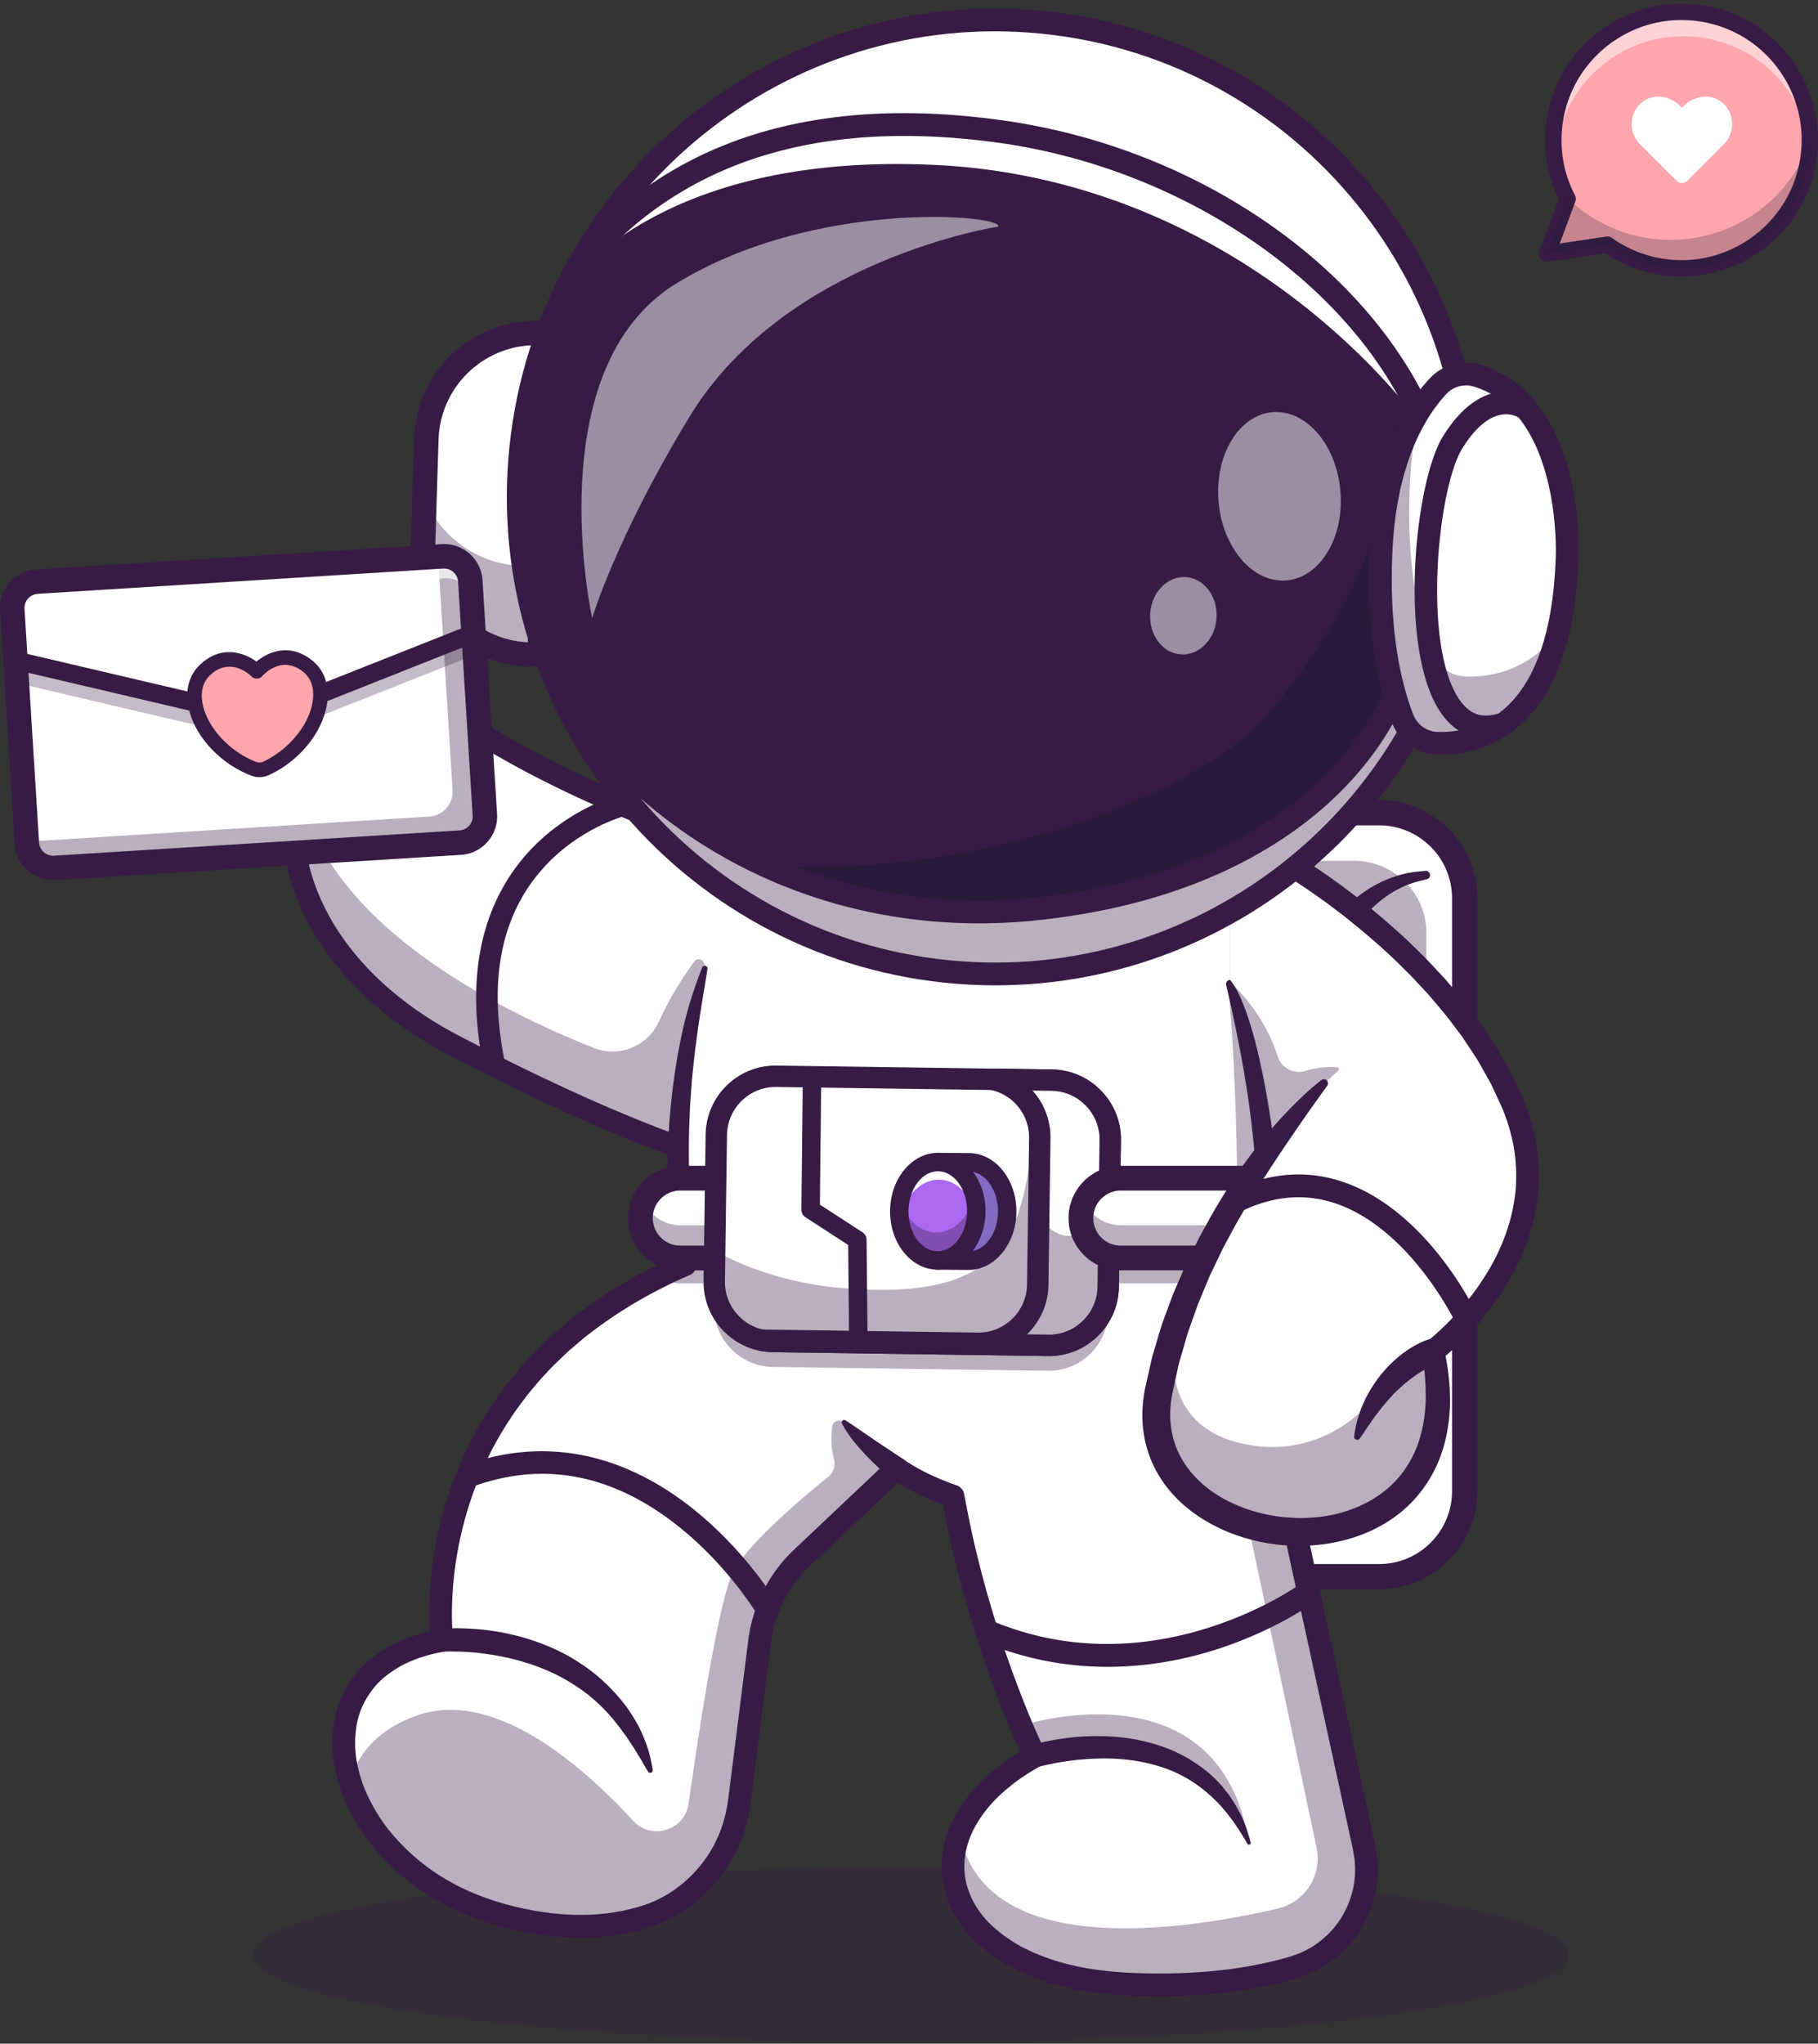 <svg xmlns="http://www.w3.org/2000/svg" width="436" height="490" fill="none"><rect width="100%" height="100%" fill="#333333" stroke="none"/><g clip-path="url(#a)"><path fill="#371B45" d="M60.595 468.686c0 11.584 70.667 20.974 157.838 20.974 87.171 0 157.838-9.39 157.838-20.974s-70.667-20.974-157.838-20.974c-87.171 0-157.838 9.392-157.838 20.974z" opacity=".25"/><path fill="#fff" d="M252.875 378.028h77.875c11.33 0 20.515-9.184 20.515-20.514V215.361c0-11.329-9.185-20.513-20.515-20.513h-77.875c-11.33 0-20.515 9.184-20.515 20.513v142.153c0 11.33 9.185 20.514 20.515 20.514z"/><path fill="#371B45" d="M258.889 361.266h65.847c9.581 0 17.347-7.766 17.347-17.345V223.725c0-9.58-7.766-17.346-17.347-17.346h-65.847c-9.58 0-17.346 7.766-17.346 17.346v120.196c0 9.579 7.767 17.345 17.346 17.345z" opacity=".35"/><path fill="#371B45" d="M322.629 227.005c.134-.351.384-.888.618-1.343.237-.474.499-.945.773-1.413a33.216 33.216 0 0 1 1.784-2.737 29.666 29.666 0 0 1 4.429-4.848c.811-.751 1.71-1.377 2.604-2.031.458-.308.941-.573 1.412-.866l.715-.427.75-.357c1.971-1.056 4.147-1.635 6.36-2.146l.087-.02c.553-.128.898-.678.769-1.232a1.032 1.032 0 0 0-1.084-.794c-2.433.2-4.927.504-7.284 1.356l-.896.285-.866.36c-.574.249-1.163.478-1.728.752-1.109.584-2.239 1.161-3.277 1.874a34.329 34.329 0 0 0-5.844 4.811c-.875.916-1.727 1.859-2.516 2.867a30.856 30.856 0 0 0-1.154 1.545 20.995 20.995 0 0 0-1.116 1.735l-.019.034a3.042 3.042 0 0 0 1.126 4.154 3.043 3.043 0 0 0 4.359-1.556"/><path fill="#371B45" d="M252.875 381.061h77.876c12.985 0 23.547-10.563 23.547-23.547V215.361c0-12.984-10.563-23.545-23.547-23.545h-77.876c-12.985 0-23.547 10.563-23.547 23.545v142.153c0 12.984 10.564 23.547 23.547 23.547zm77.877-183.179c9.64 0 17.483 7.842 17.483 17.481v142.153c0 9.638-7.843 17.48-17.483 17.48h-77.875c-9.64 0-17.482-7.842-17.482-17.48V215.363c0-9.639 7.842-17.481 17.482-17.481h77.875z"/><path fill="#fff" d="M108.684 250.532c23.529 12.301 41.148 19.849 54.008 24.486 21.778 7.836 29.885 7.312 29.885 7.312l13.67-70.581s-54.374-11.907-95.078-38.52c-19.207-12.552-34.95-3.442-39.57 13.172-5.179 18.61 3.59 46.626 37.086 64.131"/><path fill="#371B45" d="M108.684 250.532c23.529 12.301 41.148 19.849 54.008 24.486l.01-.009s1.135-21.599 6.185-43.334c.335-1.441-1.551-2.307-2.419-1.11-2.55 3.523-5.853 8.593-8.406 14.28-2.679 5.962-9.533 8.825-15.613 6.422-22.076-8.726-66.902-30.522-70.85-64.865-5.179 18.611 3.591 46.627 37.086 64.132" opacity=".35"/><path fill="#371B45" d="M118.6 258.221a2.609 2.609 0 0 0 2.555-3.141c-4.308-20.598-.821-36.837 10.364-48.264 8.391-8.573 18.25-11.157 18.349-11.182a2.606 2.606 0 0 0-1.27-5.057c-.453.114-11.197 2.884-20.621 12.406-8.677 8.767-17.792 25.11-11.926 53.166a2.609 2.609 0 0 0 2.55 2.073l-.001-.001z"/><path fill="#371B45" d="M192.228 284.943c.288 0 .458-.008.522-.013a2.61 2.61 0 0 0 2.39-2.107l13.666-70.58a2.609 2.609 0 0 0-2.002-3.042c-.538-.119-54.39-12.119-94.209-38.158-10.683-6.983-21.38-8.199-30.119-3.419-9.292 5.083-14.987 16.451-14.861 29.67.206 21.845 15.108 42.611 39.86 55.547 58.69 30.674 81.104 32.102 84.754 32.102h-.001zm10.982-71.229-12.761 65.909c-6.439-.616-29.494-4.711-80.561-31.4-23.019-12.03-36.874-31.087-37.062-50.977-.106-11.29 4.55-20.888 12.15-25.046 6.972-3.813 15.767-2.674 24.762 3.208 35.699 23.342 82.3 35.591 93.47 38.304l.002.002z"/><path fill="#fff" d="M83.942 427.226c4.168 13.163 16.703 26.264 35.369 31.617 15.037 4.305 26.721 3.451 35.447.688 12.241-3.862 20.94-14.741 22.546-27.476l4.881-38.625a33.114 33.114 0 0 1 10.096-19.884l22.743-21.487c5.799 4.141 13.513 6.624 13.513 6.624 6.259 35.216 19.623 62.352 19.623 62.352-9.466 5.265-15.413 11.751-18.037 18.394-6.696 16.894 8.002 34.807 40.415 36.288 17.376.802 30.33-1.22 39.702-4.019 12.284-3.653 19.651-16.169 16.923-28.688l-24.724-113.529a235.13 235.13 0 0 0 1.901-21.768c.278-6.762.234-13.153-.018-19.132-1.229-28.199-7.367-47.177-8.961-51.693a23.114 23.114 0 0 0-.376-1.036v-33.343H169.96l-.932 29.619c-6.408 22.194-6.835 43.141-6.13 56.461.472 9.057 1.475 14.583 1.475 14.583a127.784 127.784 0 0 0-6.452 2.991c-59.517 29.656-51.968 87.119-51.968 87.119-20.592 3.653-26.808 18.837-22.012 33.944"/><path fill="#371B45" d="M270.542 475.719c17.375.802 30.329-1.22 39.702-4.019 12.284-3.653 19.65-16.169 16.923-28.688l-24.724-113.529c6.747-50.175-4.795-86.142-7.078-92.592l-.812-.601s4.872 47.561-.043 106.47l21.235 100.204c1.4 6.613-2.756 13.119-9.342 14.646-22.643 5.25-70.511 12.507-76.275-18.179-6.696 16.894 8.003 34.807 40.416 36.288M83.942 427.226c4.168 13.163 16.703 26.264 35.368 31.617 15.038 4.306 26.722 3.451 35.448.689 12.24-3.863 20.939-14.742 22.545-27.477l4.881-38.625a33.12 33.12 0 0 1 10.096-19.883l22.744-21.488s-6.808-4.999-12.583-10.946c-.992-1.023-2.725-.427-2.875.99-.235 2.233-.311 5.147.407 7.523.491 1.633-.018 3.392-1.346 4.461-5.571 4.481-18.614 15.395-22.607 22.416-3.391 5.963-8.081 36.158-10.862 55.893-.906 6.46-8.91 8.944-13.329 4.141-12.458-13.539-33.425-31.686-51.785-25.236-9.826 3.462-14.367 9.511-16.104 15.927" opacity=".35"/><path fill="#371B45" d="M163.154 307.715h8.222l-.079 5.597c-.114 7.339 5.449 13.501 12.598 14.321.461.051.932.086 1.421.095l66.039.926c.436.008.863-.018 1.281-.043.14-.018.279-.026.41-.043.305-.034.61-.069.906-.123.131-.026.262-.043.392-.069a14.31 14.31 0 0 0 1.177-.289c.095-.024.182-.06.278-.095.305-.097.601-.201.889-.315.141-.051.279-.105.411-.166.27-.114.532-.236.794-.366.105-.061.217-.103.331-.164.339-.183.68-.384 1.003-.593.114-.07.217-.158.331-.228.227-.156.445-.313.662-.487.13-.097.252-.191.376-.288.209-.183.418-.366.627-.559.088-.087.191-.174.279-.262.27-.262.514-.53.758-.81.121-.14.235-.278.339-.418.14-.167.278-.341.41-.516.114-.165.227-.323.339-.479.114-.183.228-.358.34-.54.183-.305.357-.628.524-.943.06-.13.13-.252.191-.382l.026-.062c.175-.374.331-.758.471-1.142.026-.069.061-.14.087-.209.14-.42.271-.855.376-1.291a.622.622 0 0 1 .035-.122c.227-.967.357-1.978.375-3.016l.106-7.382a9.405 9.405 0 0 0 2.912.461h35.553c.278-6.764.235-13.153-.019-19.132h-35.534c-.924 0-1.814.138-2.659.382l.13-9.466c.009-.462-.008-.915-.042-1.368-.019-.149-.043-.307-.061-.455-.035-.296-.07-.593-.122-.881-.027-.175-.07-.348-.106-.514-.061-.26-.122-.522-.191-.784l-.156-.514c-.088-.252-.167-.496-.262-.739a11.901 11.901 0 0 0-.541-1.221 9.574 9.574 0 0 0-.227-.453 17.54 17.54 0 0 0-.445-.757c-.069-.114-.14-.236-.217-.35a13.916 13.916 0 0 0-1.621-2.012l-.262-.262a15.256 15.256 0 0 0-.672-.629c-.122-.106-.244-.191-.366-.297a13.281 13.281 0 0 0-.654-.506c-.14-.095-.27-.191-.41-.278-.227-.148-.453-.296-.688-.436-.149-.079-.289-.167-.437-.244a13.166 13.166 0 0 0-.733-.366c-.148-.069-.296-.148-.453-.211-.262-.112-.54-.217-.81-.314a7.758 7.758 0 0 0-.419-.148 14.618 14.618 0 0 0-1.125-.313c-.052-.01-.105-.027-.156-.035l-.009-.01a14.151 14.151 0 0 0-2.833-.321l-66.03-.932c-7.829-.114-14.315 6.198-14.42 14.016l-.148 10.416h-8.492c-.087 0-.174 0-.252.009.471 9.055 1.473 14.583 1.473 14.583a126.41 126.41 0 0 0-6.451 2.991 9.559 9.559 0 0 0 5.23 1.551m81.75 106.02s47.596-15.586 54.639 28.172c0 0-8.285-31.227-51.376-20.868l-3.263-7.304z" opacity=".35"/><path fill="#371B45" d="m216.63 349.854-6.888-4.586c-2.302-1.566-4.558-3.152-6.952-4.722l-.01-.007a.59.59 0 0 0-.818.172.591.591 0 0 0-.032.596c.677 1.311 1.491 2.537 2.372 3.693.883 1.156 1.842 2.24 2.817 3.307a67.333 67.333 0 0 0 3.039 3.077 49.035 49.035 0 0 0 3.257 2.882 2.732 2.732 0 1 0 3.234-4.401l-.019-.011zm32.342 73.791c1.038-.293 2.296-.556 3.466-.803 1.194-.241 2.4-.443 3.609-.613a65.164 65.164 0 0 1 7.292-.601c4.865-.13 9.731.374 14.32 1.757 4.611 1.331 8.849 3.729 12.438 6.954 3.633 3.202 6.515 7.287 9.054 11.717l.006.012a.425.425 0 0 0 .778-.316c-.649-2.512-1.496-5.022-2.743-7.366-.58-1.197-1.309-2.313-2.041-3.437-.356-.569-.807-1.069-1.209-1.608-.412-.532-.819-1.072-1.296-1.552-1.791-2.029-3.922-3.758-6.196-5.249a33.876 33.876 0 0 0-7.29-3.633c-5.112-1.861-10.53-2.66-15.877-2.667-2.676 0-5.347.162-7.987.534a69.017 69.017 0 0 0-3.949.659 41.464 41.464 0 0 0-3.986.993 2.73 2.73 0 0 0 1.527 5.241l.082-.023.002.001zm16.675-24.01c10.037 0 18.921-1.896 25.861-4.102 14.423-4.583 23.565-11.305 23.947-11.59a2.731 2.731 0 0 0-3.255-4.386c-.347.257-35.261 25.566-74.564 8.94a2.731 2.731 0 0 0-2.129 5.03c10.61 4.489 20.866 6.108 30.14 6.108zm-81.569-11.032a2.729 2.729 0 0 0 2.351-4.116c-.3-.509-7.495-12.587-20.294-22.784-17.212-13.714-36.253-17.26-55.058-10.25a2.732 2.732 0 0 0 1.906 5.118c17.108-6.376 33.803-3.245 49.623 9.305 12.053 9.562 19.048 21.267 19.117 21.384a2.73 2.73 0 0 0 2.354 1.343h.001zm-77.867 7.395a31.048 31.048 0 0 1 1.79-.043l1.881.024a55.77 55.77 0 0 1 3.782.218c2.519.239 5.025.621 7.494 1.138 4.932 1.064 9.722 2.724 14.095 5.149a45.521 45.521 0 0 1 6.21 4.18c1.921 1.598 3.733 3.34 5.349 5.269.42.469.792.978 1.191 1.467.395.495.799.98 1.147 1.511l1.128 1.54c.366.522.688 1.072 1.059 1.599.738 1.054 1.367 2.179 2.061 3.286.703 1.107 1.278 2.281 2.024 3.409l.027.04a.597.597 0 0 0 1.088-.417c-.401-2.694-1.1-5.373-2.204-7.902-1.014-2.576-2.479-4.96-4.088-7.236-1.664-2.243-3.568-4.312-5.62-6.228-2.073-1.897-4.356-3.554-6.743-5.028-2.387-1.484-4.922-2.708-7.524-3.722a53.436 53.436 0 0 0-7.991-2.443 56.893 56.893 0 0 0-8.231-1.234 61.367 61.367 0 0 0-4.163-.189c-.697-.012-1.394 0-2.097.031a36.62 36.62 0 0 0-2.183.145 2.73 2.73 0 0 0 .417 5.442l.099-.006h.002z"/><path fill="#371B45" d="M294.067 236.216c.915 3.767 1.732 7.62 2.516 11.436.354 1.924.787 3.823 1.093 5.755l.546 2.874.469 2.889c1.288 7.695 2.145 15.461 2.623 23.246.14 1.946.163 3.897.252 5.846l.125 2.922c.031.973.018 1.948.029 2.923l.037 5.849-.186 5.847c-.06 1.949-.114 3.897-.282 5.841l-.384 5.835c-.087 1.949-.382 3.881-.57 5.821l-.599 5.82-.01.099a2.77 2.77 0 0 0 .049.847l15.059 69.147 7.53 34.573 1.883 8.644.235 1.081.165.98c.11.645.239 1.291.255 1.947.036.652.127 1.306.078 1.96-.035.652.011 1.312-.099 1.96-.489 5.214-2.965 10.221-6.803 13.79a21.589 21.589 0 0 1-6.575 4.22l-1.854.654c-.646.211-1.361.399-2.038.593a96.925 96.925 0 0 1-4.166 1.02c-5.597 1.22-11.326 1.958-17.093 2.287a142.71 142.71 0 0 1-17.341-.041c-5.695-.384-11.353-1.286-16.685-3.037a49.007 49.007 0 0 1-7.663-3.271c-2.397-1.351-4.647-2.914-6.611-4.74-3.96-3.612-6.552-8.486-6.758-13.598-.116-2.548.347-5.126 1.293-7.565.942-2.443 2.351-4.742 4.044-6.852 1.673-2.13 3.703-4.022 5.877-5.744 2.145-1.764 4.565-3.221 6.988-4.646l.026-.016a2.777 2.777 0 0 0 1.097-3.576c-2.27-4.768-4.353-9.827-6.276-14.857a260.838 260.838 0 0 1-5.324-15.319c-1.616-5.159-3.108-10.358-4.39-15.608-1.339-5.237-2.403-10.533-3.403-15.836a2.788 2.788 0 0 0-1.851-2.122 54.718 54.718 0 0 1-3.338-1.25 61.67 61.67 0 0 1-3.302-1.466c-2.166-1.036-4.244-2.208-6.125-3.534l-.013-.01a2.734 2.734 0 0 0-3.449.247l-11.933 11.274-5.966 5.638-2.982 2.818c-.993.942-1.977 1.845-3.047 2.935a35.768 35.768 0 0 0-8.716 15.278 34.253 34.253 0 0 0-.916 4.344c-.118.756-.191 1.403-.28 2.088l-.259 2.036-1.029 8.143-2.059 16.285-1.03 8.143c-.334 2.811-.665 5.183-1.398 7.622-2.799 9.687-10.63 17.756-20.352 20.473-4.942 1.47-10.155 2.069-15.377 1.931-5.227-.13-10.462-.961-15.588-2.288-5.116-1.338-9.994-3.202-14.53-5.79-4.544-2.546-8.65-5.83-12.162-9.622a41.72 41.72 0 0 1-8.24-12.901 34.605 34.605 0 0 1-1.91-7.287 25.512 25.512 0 0 1 .118-7.349c.374-2.403 1.24-4.684 2.463-6.733 1.24-2.034 2.779-3.923 4.729-5.394 1.926-1.479 4.05-2.781 6.414-3.662 1.135-.528 2.382-.833 3.588-1.225 1.219-.356 2.497-.567 3.744-.863l.104-.025a2.792 2.792 0 0 0 2.127-3.019c-.111-1-.196-2.204-.233-3.334a67.495 67.495 0 0 1-.042-3.46c.036-2.314.136-4.635.372-6.947.418-4.629 1.255-9.219 2.408-13.719 2.328-8.993 6.069-17.625 11.226-25.34 1.236-1.963 2.672-3.791 4.059-5.648 1.484-1.783 2.934-3.597 4.558-5.262 1.537-1.743 3.276-3.293 4.937-4.917.863-.777 1.762-1.518 2.64-2.279l1.325-1.137c.448-.37.921-.711 1.382-1.067 7.355-5.72 15.527-10.408 24.144-14.125l.013-.007a2.824 2.824 0 0 0 1.607-2.994c-.429-2.769-.77-5.747-1.049-8.649-.237-2.927-.454-5.862-.596-8.802a191.94 191.94 0 0 1-.013-17.678l.085-2.21.155-2.207c.107-1.471.183-2.947.316-4.417.315-2.934.574-5.88 1.007-8.802.695-5.882 1.794-11.69 2.703-17.614l.003-.023a.66.66 0 0 0-1.265-.341c-2.209 5.608-4.004 11.416-5.159 17.352-1.237 5.921-2.043 11.931-2.561 17.963-.275 3.015-.439 6.041-.549 9.068l-.064 4.545c-.022 1.515.028 3.032.041 4.547.008 1.517.102 3.032.152 4.549.067 1.516.204 3.031.308 4.546.275 3.047.57 6.017 1.113 9.146l1.61-2.994-.015.007c-8.983 3.874-17.575 8.788-25.353 14.841-.486.378-.987.737-1.46 1.13l-1.406 1.201c-.931.807-1.882 1.594-2.797 2.419-1.768 1.723-3.608 3.372-5.247 5.225-1.725 1.771-3.273 3.701-4.851 5.603-1.483 1.977-3.008 3.929-4.329 6.02-5.499 8.229-9.487 17.434-11.958 26.987-1.227 4.782-2.111 9.651-2.558 14.57-.248 2.456-.357 4.927-.397 7.404-.015 1.24 0 2.48.048 3.727.046 1.267.12 2.454.275 3.836l2.231-3.044c-1.419.328-2.849.57-4.254.979-1.398.445-2.816.807-4.174 1.423-2.764 1.042-5.381 2.604-7.773 4.457-4.789 3.744-8.213 9.439-9.167 15.459-.5 2.999-.527 6.04-.152 8.996a40.193 40.193 0 0 0 2.237 8.559 47.223 47.223 0 0 0 9.31 14.614c3.921 4.233 8.472 7.858 13.475 10.666 4.973 2.843 10.403 4.91 15.87 6.333 5.462 1.415 11.105 2.318 16.823 2.461 5.713.152 11.509-.502 17.062-2.154 2.799-.842 5.586-2.015 8.131-3.532 2.563-1.503 4.893-3.384 6.976-5.488 4.153-4.219 7.278-9.452 8.925-15.135.858-2.804 1.275-5.876 1.583-8.492l1.03-8.143 2.059-16.284 1.029-8.142.257-2.036c.088-.672.168-1.383.265-1.978.173-1.243.444-2.472.776-3.681a30.311 30.311 0 0 1 7.385-12.944c.845-.862 1.873-1.815 2.866-2.756l2.983-2.819 5.967-5.638 11.931-11.275-3.463.238c2.234 1.576 4.56 2.874 6.935 4.014 1.188.568 2.385 1.1 3.598 1.597a59.59 59.59 0 0 0 3.731 1.394l-1.852-2.12c1.023 5.43 2.112 10.847 3.479 16.195 1.31 5.363 2.834 10.668 4.483 15.931a264.777 264.777 0 0 0 5.429 15.629c1.98 5.17 4.055 10.225 6.478 15.319l1.124-3.594c-2.657 1.557-5.306 3.158-7.727 5.141-2.442 1.935-4.761 4.091-6.741 6.598-1.991 2.484-3.71 5.262-4.891 8.326-1.182 3.055-1.8 6.404-1.647 9.754.142 3.348 1.056 6.654 2.56 9.6 1.494 2.959 3.558 5.558 5.915 7.74 2.354 2.192 4.982 4.006 7.724 5.547a54.527 54.527 0 0 0 8.586 3.672c5.884 1.93 11.972 2.889 18.032 3.3 6.029.389 12.002.386 18.023.043 6.006-.344 12.015-1.112 17.943-2.406a99.13 99.13 0 0 0 4.428-1.082c.738-.211 1.451-.399 2.209-.643l2.315-.818a27.087 27.087 0 0 0 8.236-5.286c4.805-4.47 7.893-10.714 8.509-17.249.129-.812.093-1.636.127-2.455.05-.82-.046-1.637-.097-2.454-.031-.822-.179-1.627-.316-2.434l-.209-1.199-.236-1.081-1.883-8.645-7.531-34.572-15.059-69.147.038.944c.469-3.965 1.019-7.923 1.339-11.903.265-3.985.665-7.964.669-11.963l.125-5.989-.099-5.99c-.023-.997-.021-1.996-.062-2.993l-.167-2.991c-.135-1.993-.207-3.989-.397-5.977-.644-7.962-1.815-15.876-3.38-23.706-.773-3.917-1.772-7.791-2.939-11.614-1.196-3.823-2.528-7.576-4.339-11.22a.988.988 0 0 0-1.845.672l.012.048.003-.005z"/><path fill="#fff" d="M163.153 301.613h38.437c5.283 0 9.566-4.282 9.566-9.565 0-5.282-4.283-9.562-9.566-9.562h-38.437c-5.283 0-9.565 4.282-9.565 9.562 0 5.281 4.282 9.565 9.565 9.565z"/><path fill="#371B45" d="M163.153 293.768h38.437c3.882 0 7.218-2.317 8.717-5.641a9.514 9.514 0 0 1 .848 3.923c0 5.282-4.283 9.565-9.565 9.565h-38.437c-5.283 0-9.566-4.283-9.566-9.565 0-1.398.308-2.724.848-3.923 1.499 3.324 4.835 5.641 8.718 5.641z" opacity=".35"/><path fill="#371B45" d="M163.152 304.578h38.437c6.909 0 12.531-5.62 12.531-12.53 0-6.909-5.62-12.527-12.531-12.527h-38.437c-6.908 0-12.53 5.62-12.53 12.527 0 6.908 5.62 12.53 12.53 12.53zm38.437-19.129a6.607 6.607 0 0 1 6.601 6.599c0 3.64-2.962 6.6-6.601 6.6h-38.437a6.608 6.608 0 0 1-6.6-6.6c0-3.638 2.962-6.599 6.6-6.599h38.437z"/><path fill="#fff" d="m185.315 321.625 66.038.928c7.816.112 14.307-6.193 14.42-14.019l.491-35.139c.097-6.85-4.729-12.672-11.183-14.089a13.77 13.77 0 0 0-2.838-.328l-66.029-.93c-7.826-.112-14.318 6.194-14.42 14.02l-.397 27.83-.105 7.308c-.112 7.827 6.205 14.305 14.021 14.419"/><path fill="#371B45" d="m185.314 321.625 66.038.929c7.817.112 14.307-6.193 14.42-14.02l.491-35.139c.097-6.85-4.729-12.672-11.183-14.089-3.784 2.438-6.189 3.998-6.189 3.998-3.612 28.16-2.667 49.087-46.395 45.571-15.075-1.212-25.12-5.79-31.1-8.977l-.105 7.308c-.112 7.827 6.205 14.305 14.021 14.419" opacity=".35"/><path fill="#371B45" d="M251.553 325.124c4.38 0 8.521-1.686 11.687-4.763 3.224-3.133 5.032-7.32 5.095-11.788l.496-35.143c.062-4.469-1.629-8.703-4.762-11.927-3.135-3.223-7.321-5.032-11.788-5.094l-66.034-.931c-9.275-.148-16.892 7.293-17.022 16.548l-.494 35.144c-.065 4.467 1.627 8.703 4.762 11.926 3.133 3.223 7.32 5.034 11.787 5.096l66.036.931.24.001h-.003zm-65.544-64.513h.166l66.035.93c3.097.043 6.003 1.301 8.179 3.54 2.177 2.24 3.353 5.178 3.309 8.274l-.496 35.144c-.044 3.096-1.301 6.002-3.541 8.179-2.241 2.178-5.188 3.365-8.276 3.309l-66.035-.93c-3.097-.045-6.003-1.302-8.181-3.542-2.177-2.24-3.352-5.178-3.309-8.274l.494-35.144c.091-6.369 5.301-11.49 11.651-11.49l.004.004z"/><path fill="#fff" d="M182.668 321.327c.853.189 1.731.288 2.647.296l66.038.929c5.728.077 10.742-3.279 13.055-8.174a14.003 14.003 0 0 0 1.354-5.846l.225-15.611.075-5.15.202-14.377c.112-7.826-6.205-14.305-14.021-14.417l-14.27-.198c6.561 1.333 11.486 7.2 11.394 14.121l-.262 18.98-.231 16.168c-.112 7.815-6.604 14.132-14.42 14.02l-51.79-.741h.004z"/><path fill="#371B45" d="M182.667 321.327c.853.189 1.731.288 2.647.296l66.039.929c7.816.112 14.306-6.193 14.408-14.018l.3-20.761c-1.711 3.645-4.761 8.105-9.541 8.512-2.624.229-5.176-1.693-7.414-4.403l-.231 16.168c-.112 7.815-6.604 14.132-14.42 14.02l-51.789-.742.001-.001z" opacity=".35"/><path fill="#371B45" d="M251.568 325.125c4.372 0 8.51-1.685 11.672-4.762 3.226-3.134 5.034-7.321 5.094-11.79l.494-35.141c.066-4.467-1.624-8.703-4.759-11.927-3.133-3.221-7.321-5.032-11.79-5.097l-14.263-.2h-.036a2.566 2.566 0 0 0-.513 5.081c5.489 1.119 9.414 5.988 9.334 11.578l-.495 35.143c-.041 3.097-1.298 6.002-3.538 8.179-2.24 2.179-5.177 3.357-8.271 3.309l-51.796-.734h-.036a2.567 2.567 0 0 0-.539 5.076c1.04.222 2.105.341 3.168.349l66.027.932.248.002-.001.002zm-3.952-63.649 4.589.064c3.097.044 6.005 1.303 8.182 3.543 2.178 2.24 3.352 5.178 3.308 8.274l-.494 35.144c-.041 3.098-1.298 6.003-3.539 8.183a11.62 11.62 0 0 1-8.269 3.307l-5.093-.073.048-.046c3.223-3.136 5.032-7.323 5.093-11.789l.494-35.142a16.736 16.736 0 0 0-4.317-11.464l-.002-.001z"/><path fill="#836BC4" d="M223.077 290.393c-.009 1.3 1.728 11.806 1.728 11.806l7.406.063c5.099.043 9.276-5.203 9.33-11.712.055-6.511-4.034-11.825-9.134-11.868l-7.404-.062s-1.907 9.658-1.926 11.775"/><path fill="#371B45" d="M232.274 304.474c6.274 0 11.417-6.22 11.481-13.908.064-7.721-5.017-14.046-11.328-14.099l-7.406-.062h-.018a2.213 2.213 0 0 0-2.171 1.783c-.325 1.647-1.949 9.973-1.967 12.185-.012 1.346 1.226 8.97 1.758 12.185a2.214 2.214 0 0 0 2.164 1.852l7.406.062h.079l.002.002zm-5.448-23.627 5.565.046c3.869.033 6.983 4.355 6.94 9.635-.045 5.261-3.206 9.52-7.055 9.52h-.045l-5.543-.046c-.718-4.427-1.382-8.855-1.398-9.597.014-1.198.843-5.925 1.535-9.557l.001-.001z"/><path fill="#AC68F0" d="M215.674 290.332c-.054 6.511 4.034 11.824 9.134 11.867 5.098.043 9.276-5.201 9.332-11.712.052-6.513-4.036-11.826-9.134-11.869-5.099-.041-9.276 5.203-9.33 11.714"/><path fill="#371B45" d="M234.137 290.487c-.052 6.507-4.23 11.755-9.326 11.714-5.105-.041-9.194-5.358-9.135-11.874.005-.878.091-1.739.246-2.566 1.275 4.483 4.625 7.698 8.585 7.725 4.404.036 8.125-3.868 9.082-9.14.369 1.29.558 2.685.55 4.139" opacity=".35"/><path fill="#fff" d="M234.138 290.487c-.002.443-.026.881-.072 1.309-.971-5.109-4.563-8.912-8.871-8.945-4.749-.036-8.709 4.515-9.253 10.411a14.991 14.991 0 0 1-.265-2.935c.051-6.507 4.23-11.755 9.327-11.712 5.098.049 9.187 5.358 9.136 11.872"/><path fill="#371B45" d="M224.869 304.411c6.274 0 11.417-6.217 11.483-13.906.063-7.721-5.019-14.048-11.33-14.1h-.077c-6.276 0-11.419 6.219-11.483 13.907-.065 7.722 5.017 14.045 11.328 14.098h.081l-.002.001zm.074-23.581h.043c3.869.033 6.983 4.355 6.94 9.637-.045 5.261-3.206 9.519-7.055 9.519h-.045c-3.869-.033-6.983-4.355-6.94-9.636.045-5.26 3.206-9.52 7.055-9.52h.002zm-19.097 43.043h.021a2.213 2.213 0 0 0 2.193-2.233l-.232-24.38a2.208 2.208 0 0 0-1.01-1.835l-10.188-6.606.326-30.606a2.213 2.213 0 0 0-2.189-2.237h-.023c-1.211 0-2.2.975-2.213 2.189l-.337 31.823a2.206 2.206 0 0 0 1.009 1.879l10.212 6.621.22 23.191a2.213 2.213 0 0 0 2.213 2.192l-.002.002z"/><path fill="#fff" d="M268.791 301.613h38.437c5.283 0 9.565-4.283 9.565-9.565 0-5.282-4.282-9.563-9.565-9.563h-38.437c-5.283 0-9.566 4.283-9.566 9.563 0 5.281 4.283 9.565 9.566 9.565z"/><path fill="#371B45" d="M268.79 293.768h38.437c3.883 0 7.219-2.317 8.718-5.641a9.514 9.514 0 0 1 .848 3.923c0 5.282-4.283 9.565-9.566 9.565H268.79c-5.282 0-9.565-4.283-9.565-9.565 0-1.398.308-2.724.848-3.923 1.499 3.324 4.835 5.641 8.717 5.641z" opacity=".35"/><path fill="#371B45" d="M268.791 304.577h38.437c6.909 0 12.531-5.62 12.531-12.529s-5.621-12.527-12.531-12.527h-38.437c-6.908 0-12.531 5.619-12.531 12.527 0 6.908 5.621 12.529 12.531 12.529zm38.437-19.129a6.608 6.608 0 0 1 6.601 6.6c0 3.64-2.962 6.6-6.601 6.6h-38.437a6.608 6.608 0 0 1-6.6-6.6c0-3.638 2.961-6.6 6.6-6.6h38.437z"/><path fill="#fff" d="M343.669 323.991s33.251-24.852 19.267-59.032c-13.983-34.18-52.361-56.886-52.361-56.886h-15.588v26.82c6.889 8.422 10.531 39.131 10.531 39.131-7.785 10.426-17.566 25.89-23.651 44.186v.01c-1.682 5.038-3.077 10.294-4.072 15.716-7.775 42.252 77.991 50.018 65.874-9.945z"/><path fill="#371B45" d="M294.55 236.292c2.372 5.986 8.527 23.36 8.152 41.613 0 0 9.715-13.873 18.197-21.13.346-.297.168-.865-.287-.893-1.594-.104-4.523-.112-7.381.834-2.851.943-5.917-.557-6.81-3.425-1.459-4.687-4.538-11.102-11.035-17.538-.388-.385-1.036.033-.835.542m49.117 87.697s-6.699.759-12.713 9.266c-6.688 9.458-17.825 14.839-29.329 13.475-11.856-1.407-23.037-7.919-19.758-28.513-1.681 5.039-3.077 10.295-4.072 15.717-7.775 42.252 77.991 50.018 65.874-9.945" opacity=".35"/><path fill="#371B45" d="M342.777 321.094c-.28.084-.419.137-.606.2-.186.062-.336.126-.504.189-.335.124-.643.27-.949.41-.625.277-1.203.601-1.781.929-.57.335-1.137.679-1.664 1.064-.543.367-1.075.75-1.569 1.171a31.106 31.106 0 0 0-5.331 5.567c-.708 1.059-1.484 2.066-2.059 3.196-.3.555-.631 1.09-.898 1.658l-.754 1.721c-.267.562-.461 1.158-.651 1.751-.199.588-.374 1.184-.552 1.776-.311 1.197-.527 2.419-.703 3.632a.744.744 0 0 0 1.333.55l.039-.055c.723-.971 1.334-1.968 1.982-2.927.71-.927 1.281-1.912 2.008-2.791 1.336-1.829 2.795-3.505 4.291-5.098 1.558-1.537 3.191-2.953 4.93-4.172.857-.631 1.764-1.169 2.66-1.693.45-.252.908-.498 1.356-.718.226-.112.453-.221.667-.317l.542-.245.326-.147a3.023 3.023 0 0 0-2.11-5.651m8.489-2.941a2.73 2.73 0 0 0 2.458-3.915c-.47-.975-11.731-23.952-31.379-30.777-8.839-3.072-17.95-2.375-27.084 2.068a2.73 2.73 0 1 0 2.39 4.91c7.772-3.783 15.471-4.397 22.882-1.828 17.495 6.065 28.165 27.779 28.272 27.998a2.73 2.73 0 0 0 2.461 1.544z"/><path fill="#371B45" d="M316.867 258.977c-3.43 2.688-6.472 5.71-9.406 8.861-2.916 3.163-5.624 6.508-8.18 9.972-2.553 3.467-4.902 7.082-7.103 10.788-1.153 1.822-2.148 3.739-3.204 5.621-.512.949-1.066 1.876-1.543 2.845l-1.439 2.904-1.438 2.905c-.461.977-.871 1.981-1.309 2.971l-1.293 2.98-.639 1.492-.565 1.527c-.743 2.037-1.527 4.062-2.234 6.114l-1.868 6.252c-.338 1.034-.547 2.107-.791 3.169l-.716 3.19c-.228 1.081-.499 2.09-.69 3.229l-.264 1.737-.157 1.763c-.311 4.713.496 9.643 2.58 14.01 2.054 4.382 5.28 8.098 8.999 10.933 3.728 2.851 7.933 4.905 12.297 6.287a45.042 45.042 0 0 0 13.491 2.095c4.564.018 9.159-.633 13.552-2.1 4.386-1.451 8.58-3.734 12.096-6.89 3.513-3.151 6.257-7.145 8.028-11.464 1.751-4.335 2.544-8.932 2.67-13.445.089-4.519-.464-8.965-1.39-13.268v-.005l-1.041 2.727c1.366-1.054 2.492-2.055 3.667-3.139a68.999 68.999 0 0 0 3.347-3.322 71.652 71.652 0 0 0 6.024-7.252c3.695-5.096 6.742-10.759 8.622-16.889a48.936 48.936 0 0 0 1.927-9.421 47.63 47.63 0 0 0-.127-9.647c-.36-3.204-1.158-6.328-2.115-9.38-1.021-3.062-2.411-5.842-3.714-8.69l-.498-1.063-.573-1.019-1.147-2.037-1.149-2.036-.575-1.018-.643-.974-2.571-3.887-.644-.971-.7-.928-1.4-1.854c-1.816-2.519-3.857-4.839-5.851-7.201-.994-1.186-2.089-2.272-3.129-3.411-1.049-1.132-2.096-2.263-3.213-3.324-4.328-4.393-8.988-8.421-13.776-12.274a108.391 108.391 0 0 0-3.642-2.83 113.748 113.748 0 0 0-3.717-2.732c-2.515-1.802-5.017-3.5-7.743-5.165a2.73 2.73 0 1 0-2.845 4.659l.064.038c2.44 1.489 4.953 3.187 7.355 4.912 1.217.854 2.413 1.739 3.596 2.645 1.198.884 2.369 1.805 3.527 2.741 4.637 3.732 9.152 7.635 13.319 11.868 1.081 1.023 2.088 2.112 3.096 3.201 1 1.095 2.055 2.141 3.006 3.276 1.909 2.263 3.871 4.488 5.594 6.884l1.336 1.768.669.884.608.921 2.436 3.684.609.921.541.959 1.079 1.917 1.08 1.917.542.958.461.994 1.837 3.981c.67 1.319 1.063 2.673 1.588 4.01.848 2.718 1.56 5.482 1.875 8.298.316 2.813.365 5.651.112 8.471a43.543 43.543 0 0 1-1.709 8.332c-1.67 5.457-4.423 10.606-7.826 15.3a66.268 66.268 0 0 1-5.571 6.702 63.095 63.095 0 0 1-3.093 3.072c-1.046.972-2.193 1.973-3.222 2.767a2.8 2.8 0 0 0-1.046 2.706l.005.021v.005c.734 3.998 1.059 8.03.891 11.978-.19 3.943-.962 7.797-2.456 11.3-1.519 3.484-3.754 6.588-6.601 9.046-2.859 2.441-6.263 4.266-9.92 5.443-3.656 1.186-7.565 1.708-11.464 1.654-3.898-.061-7.813-.65-11.515-1.841-3.699-1.18-7.206-2.919-10.206-5.228-3.001-2.299-5.453-5.192-7.027-8.478-1.585-3.285-2.226-6.967-2.008-10.696l.115-1.401.206-1.404c.153-.948.423-1.991.627-2.982l.658-3.011c.224-1.003.41-2.013.729-2.995l1.717-5.937c.647-1.959 1.37-3.894 2.049-5.844l.517-1.461.593-1.433 1.2-2.864c.406-.952.782-1.917 1.214-2.859l1.344-2.804 1.342-2.806c.445-.937.969-1.837 1.45-2.756.993-1.823 1.922-3.683 3.014-5.453 2.082-3.599 4.298-7.125 6.561-10.624 4.535-6.988 9.306-13.89 14.246-20.707l.023-.031a.997.997 0 0 0-1.422-1.369"/><path fill="#fff" d="M129.324 79.849a2.504 2.504 0 0 1 2.424 2.58l-2.247 72.094a2.504 2.504 0 0 1-2.581 2.425c-14.504-.453-25.895-12.574-25.442-27.076l.766-24.584c.453-14.503 12.575-25.892 27.08-25.44z"/><path fill="#371B45" d="M126.997 157.478a3.037 3.037 0 0 0 3.031-2.938l2.247-72.094a3.037 3.037 0 0 0-2.935-3.124c-14.77-.473-27.162 11.182-27.623 25.949l-.766 24.584c-.461 14.77 11.181 27.159 25.952 27.62h.096l-.002.003zm2.31-77.102a1.98 1.98 0 0 1 1.914 2.037l-2.247 72.094c-.035 1.089-.941 1.962-2.038 1.914-6.874-.214-13.252-3.092-17.961-8.104-4.71-5.01-7.184-11.556-6.97-18.429l.766-24.584c.443-14.186 12.349-25.358 26.536-24.928z"/><path fill="#371B45" d="m130.13 134.525-.626 20a2.508 2.508 0 0 1-2.586 2.424 26.219 26.219 0 0 1-19.011-9.022 26.184 26.184 0 0 1-6.428-18.05l.323-10.36c3.833 9.217 12.809 15.834 23.442 16.167l2.632.081a2.533 2.533 0 0 0 2.254-1.244" opacity=".35"/><path fill="#371B45" d="M126.996 159.884a5.446 5.446 0 0 0 5.436-5.27l2.247-72.092a5.443 5.443 0 0 0-5.266-5.605c-16.107-.5-29.602 12.185-30.104 28.28l-.766 24.586c-.502 16.095 12.185 29.597 28.283 30.1l.17.003v-.002zm1.804-77.112-2.219 71.226c-6.067-.298-11.681-2.891-15.851-7.328a23.18 23.18 0 0 1-6.318-16.706l.766-24.586c.397-12.717 10.918-22.766 23.624-22.608l-.002.002z"/><path fill="#fff" d="M352.438 130.806c-6.441 62.829-62.6 108.543-125.438 102.103-62.836-6.44-108.556-62.594-102.115-125.424C131.324 44.656 187.484-1.057 250.322 5.382c62.836 6.44 108.555 62.593 102.115 125.424"/><path fill="#371B45" d="M238.747 234.002c58.117 0 108.126-44.108 114.178-103.147 6.457-62.997-39.549-119.504-102.553-125.96-63.012-6.45-119.518 39.544-125.975 102.54-6.457 62.999 39.549 119.505 102.553 125.961 3.961.405 7.898.605 11.797.605v.001zM351.95 130.756c-6.403 62.46-62.433 108.069-124.9 101.667-62.467-6.401-108.079-62.425-101.678-124.885 6.401-62.462 62.431-108.07 124.9-101.667 62.467 6.402 108.079 62.425 101.678 124.885z"/><path fill="#371B45" d="M352.962 114.946c.198 5.218.025 10.513-.522 15.861-6.448 62.828-62.606 108.54-125.44 102.107-62.836-6.448-108.553-62.598-102.118-125.427.184-1.807.411-3.612.68-5.383 1.993 56.165 45.146 103.673 102.64 109.566 61.029 6.249 115.748-36.687 124.762-96.722" opacity=".35"/><path fill="#371B45" d="M238.751 236.243c59.251 0 110.235-44.969 116.406-105.159C361.738 66.857 314.835 9.249 250.601 2.666 186.361-3.92 128.752 42.98 122.168 107.208c-6.583 64.228 40.32 121.837 104.554 128.419 4.038.413 8.052.616 12.029.616zm110.972-105.716c-6.278 61.232-61.201 105.944-122.444 99.666-61.238-6.275-105.953-61.197-99.677-122.43 6.276-61.23 61.2-105.939 122.442-99.664 61.235 6.276 105.946 61.202 99.677 122.43l.002-.002z"/><path fill="#371B45" d="M131.192 158.362c6.815 13.954 16.732 24.968 27.254 33.535a116.94 116.94 0 0 0 25.23 15.663c19.943 9.127 42.253 12.681 64.448 10.403 71.368-7.336 86.267-51.653 86.267-51.653-9.449-38.219 3.621-63.612 3.621-63.612s-1.145-1.64-3.402-4.374c-11.063-13.356-48.724-52.864-109.812-56.01-76.178-3.935-93.726 37.943-93.726 37.943-14.705 39.144.119 78.105.119 78.105"/><path fill="#121A27" d="M183.676 207.559c19.943 9.126 42.254 12.681 64.449 10.404 71.367-7.336 86.267-51.653 86.267-51.653-9.449-38.219 3.62-63.613 3.62-63.613s-1.145-1.639-3.401-4.373c.123 28.376-13.966 53.714-31.554 74.06-12.86 14.885-61.529 38.331-119.383 35.177" opacity=".35"/><path fill="#fff" d="M292.234 120.205c.924 11.139 8.217 19.627 16.29 18.956 8.071-.668 13.866-10.241 12.942-21.38-.922-11.139-8.216-19.625-16.288-18.956-8.071.668-13.868 10.243-12.944 21.38zm-16.397 26.979c-.287 5.122 3.045 9.474 7.44 9.719 4.397.246 8.194-3.707 8.479-8.83.286-5.122-3.044-9.473-7.441-9.719-4.395-.245-8.192 3.708-8.478 8.83z" opacity=".5"/><path fill="#371B45" d="M234.79 221.378c4.507 0 9.048-.232 13.613-.702 37.63-3.865 59.65-18.073 71.497-29.311 12.989-12.322 16.919-23.709 17.081-24.189a2.732 2.732 0 0 0-5.174-1.746c-.037.107-3.786 10.802-15.919 22.213-11.225 10.554-32.14 23.912-68.042 27.601-32.299 3.322-63.434-5.725-87.675-25.467-11.684-9.513-20.605-20.486-26.519-32.613a2.731 2.731 0 1 0-4.91 2.393c6.262 12.845 15.676 24.437 27.98 34.455 21.941 17.867 49.258 27.366 78.07 27.366h-.002zm105.473-119.99a2.73 2.73 0 0 0 2.47-3.89c-8.046-17.137-21.92-32.685-40.123-44.966-18.411-12.422-40.01-20.624-62.462-23.72-45.566-6.287-80.544 5.07-103.964 33.754a2.731 2.731 0 1 0 4.18 3.516c22.134-27.154 55.455-37.873 99.04-31.862 43.224 5.963 82.763 32.324 98.385 65.598a2.732 2.732 0 0 0 2.474 1.571v-.001z"/><path fill="#371B45" d="M338.013 105.427a2.732 2.732 0 0 0 2.236-4.297c-.414-.591-10.363-14.662-29.58-29.37-17.734-13.575-47.004-30.178-85.73-32.177-40.137-2.07-64.112 8.647-77.157 18.007-14.371 10.31-19.031 21.155-19.222 21.611a2.732 2.732 0 0 0 5.037 2.112c.04-.093 4.418-10.103 17.695-19.516 12.323-8.736 35.055-18.734 73.367-16.758 71.453 3.688 110.727 58.669 111.116 59.224a2.729 2.729 0 0 0 2.24 1.166l-.002-.002z"/><path fill="#fff" d="M142.015 148.202s-13.197-59.795 20.197-80.25c33.393-20.456 78.516-16.426 77.208-13.623 0 0-51.019 7.737-74.014 45.525-17.733 29.14-23.391 48.348-23.391 48.348z" opacity=".5"/><path fill="#fff" d="M354.224 90.064c-3.267-.992-6.846-.076-9.204 2.392-4.836 5.06-12.481 16.396-13.733 38.266-1.229 21.479 2.492 35.005 5.14 41.682a9.201 9.201 0 0 0 8.32 5.811c10.124.263 29.832-4.444 31.093-44.733 0 0 1.694-36.346-21.615-43.42"/><path fill="#371B45" d="M340.786 97.836c-1.269 4.765-2.214 10.349-2.588 16.878-1.229 21.479 2.492 35.005 5.138 41.682a9.2 9.2 0 0 0 8.32 5.811c5.923.155 15.127-1.397 21.997-10.779-5.642 23.827-20.544 27.004-28.907 26.787a9.204 9.204 0 0 1-8.321-5.811c-2.647-6.677-6.368-20.203-5.139-41.683.922-16.114 5.316-26.504 9.5-32.885z" opacity=".35"/><path fill="#371B45" d="M356.321 177.044c1.669 0 3.428-.316 5.263-.952a2.732 2.732 0 0 0 1.687-3.474 2.729 2.729 0 0 0-3.474-1.686c-3.894 1.347-6.821.583-9.213-2.41-9.688-12.127-5.927-51.311.117-61.024 2.873-4.617 6.012-7.392 9.081-8.024 2.721-.562 4.594.711 4.672.767a2.712 2.712 0 0 0 3.803-.58c.898-1.212.628-2.933-.583-3.83-.375-.279-3.817-2.694-8.808-1.743-4.708.896-9.015 4.439-12.804 10.526-6.984 11.227-11.043 53.176.254 67.317 2.708 3.392 6.11 5.113 10.005 5.113z"/><path fill="#371B45" d="M345.468 180.956c10.127 0 31.772-5.009 33.098-47.386.071-1.529 1.504-38.514-23.55-46.118-4.234-1.285-8.932-.061-11.971 3.118-4.845 5.07-13.17 17.006-14.486 39.997-1.278 22.364 2.789 36.443 5.327 42.845a11.922 11.922 0 0 0 10.786 7.535c.257.007.523.01.796.01v-.001zm7.961-88.278c21.032 6.382 19.696 40.337 19.68 40.679-1.166 37.275-18.238 42.397-28.293 42.13a6.465 6.465 0 0 1-5.851-4.088c-2.372-5.983-6.171-19.203-4.952-40.521 1.217-21.245 8.655-32.01 12.982-36.535 1.629-1.703 4.154-2.358 6.436-1.665h-.002z"/><path fill="#fff" d="m110.368 202.028-97.226 6.061a6.316 6.316 0 0 1-6.7-5.911l-3.493-56.03a6.316 6.316 0 0 1 5.912-6.698l97.227-6.062a6.32 6.32 0 0 1 6.7 5.912l3.493 56.031a6.318 6.318 0 0 1-5.912 6.699"/><path fill="#371B45" d="m116.281 195.33-3.494-56.03a6.318 6.318 0 0 0-6.699-5.913l-1.69.107a5.98 5.98 0 0 1 .822 2.67l3.321 53.253a6.006 6.006 0 0 1-5.619 6.367l-92.408 5.762a5.981 5.981 0 0 1-4.197-1.371l.125 2.005a6.319 6.319 0 0 0 6.7 5.913l97.226-6.061a6.319 6.319 0 0 0 5.912-6.699" opacity=".35"/><path fill="#fff" d="M3.473 151.424a6.318 6.318 0 0 1 5.912-6.699l97.228-6.061a6.313 6.313 0 0 1 6.409 4.396l-.234-3.762a6.317 6.317 0 0 0-6.699-5.911l-97.226 6.061a6.318 6.318 0 0 0-5.914 6.698l3.494 56.032a6.29 6.29 0 0 0 .29 1.515l-3.26-52.269z" opacity=".7"/><path fill="#371B45" d="M62.176 177.347c.219 0 .436-.041.642-.122l50.726-20.104a1.746 1.746 0 0 0 .978-2.263 1.745 1.745 0 0 0-2.263-.979l-50.218 19.902-58.392-13.704a1.743 1.743 0 1 0-.796 3.395l58.924 13.829c.132.031.265.046.399.046z" opacity=".3"/><path fill="#371B45" d="M62.404 174.303c.274 0 .547-.051.804-.153l50.727-20.104a2.18 2.18 0 1 0-1.607-4.052l-50.092 19.85L3.98 156.172a2.178 2.178 0 1 0-.995 4.243l58.923 13.829c.165.038.33.057.497.057v.002z"/><path fill="#FEA5AD" d="M60.82 184.316c.977.382 2.07.347 3.02-.099 11.393-5.338 16.806-18.842 10.067-24.405-6.58-5.432-12.331 1.16-12.331 1.16s-6.166-6.205-12.38-.359c-6.366 5.987-.091 19.112 11.624 23.703z"/><path fill="#371B45" d="M62.213 186.32a5.58 5.58 0 0 0 2.367-.525c7.434-3.484 13.022-10.51 13.905-17.487.515-4.074-.717-7.569-3.47-9.842-5.346-4.415-10.622-2.263-13.517.155-3.044-2.225-8.447-4.03-13.499.722-2.6 2.446-3.604 6.013-2.825 10.045 1.333 6.905 7.365 13.555 15.01 16.55.65.255 1.34.382 2.03.382zm6.204-26.908c1.33 0 2.82.456 4.378 1.742 2.305 1.903 2.486 4.701 2.23 6.714-.728 5.747-5.631 11.819-11.926 14.767a2.104 2.104 0 0 1-1.645.055c-6.472-2.535-11.76-8.278-12.859-13.966-.383-1.991-.385-4.796 1.791-6.845 4.797-4.511 9.44-.186 9.954.323a1.749 1.749 0 0 0 2.545-.087c.33-.371 2.522-2.705 5.528-2.705l.004.002z"/><path fill="#371B45" d="M12.743 211.036c.193 0 .387-.007.582-.018l97.226-6.061a9.195 9.195 0 0 0 6.361-3.112 9.192 9.192 0 0 0 2.298-6.698l-3.494-56.032a9.192 9.192 0 0 0-3.111-6.361 9.187 9.187 0 0 0-6.7-2.297l-97.227 6.061c-5.092.316-8.976 4.717-8.66 9.81l3.494 56.031c.307 4.897 4.388 8.677 9.23 8.677h.001zm93.742-74.727c.824 0 1.611.296 2.234.846a3.368 3.368 0 0 1 1.138 2.326l3.494 56.031a3.357 3.357 0 0 1-.84 2.449 3.373 3.373 0 0 1-2.326 1.139l-97.226 6.061a3.387 3.387 0 0 1-3.588-3.166l-3.493-56.03a3.386 3.386 0 0 1 3.166-3.587l97.227-6.061c.073-.005.143-.007.216-.007l-.002-.001z"/><path fill="#FEA5AD" d="M375.958 47.68a30.59 30.59 0 0 1-2.962-19.416C375.935 11.538 391.877.361 408.603 3.3c16.728 2.94 27.906 18.88 24.966 35.604-2.939 16.726-18.881 27.902-35.609 24.963a30.622 30.622 0 0 1-12.483-5.21l-14.422 2.165 4.903-13.144v.002z"/><path fill="#fff" d="M400.121 8.916c-15.755 1.867-27.307 15.331-27.132 30.843a30.816 30.816 0 0 1-.563-3.234c-1.997-16.865 10.056-32.153 26.921-34.15 16.864-1.999 32.156 10.053 34.152 26.917a31.38 31.38 0 0 1 .211 3.293c-3.448-15.132-17.83-25.535-33.589-23.669z" opacity=".5"/><path fill="#371B45" d="M403.299 66.299c15.578 0 29.418-11.195 32.205-27.053 3.12-17.766-8.795-34.758-26.56-37.878-17.771-3.121-34.761 8.792-37.882 26.557-1.198 6.82-.244 13.67 2.757 19.869l-4.604 12.345a1.964 1.964 0 0 0 2.132 2.627l13.652-2.05a32.417 32.417 0 0 0 12.622 5.087 32.83 32.83 0 0 0 5.676.497l.002-.001zm-.03-61.502c1.649 0 3.318.142 4.995.437 7.574 1.33 14.174 5.53 18.589 11.826 4.414 6.295 6.113 13.932 4.782 21.505-2.746 15.633-17.705 26.116-33.336 23.37a28.542 28.542 0 0 1-11.685-4.875 1.96 1.96 0 0 0-1.43-.34l-11.127 1.67 3.737-10.023a1.971 1.971 0 0 0-.095-1.588c-2.913-5.634-3.871-11.92-2.773-18.173 2.453-13.954 14.633-23.807 28.34-23.807l.003-.002z"/><path fill="#232333" d="M375.806 47.372c7.892 7.709 19.242 11.65 30.94 9.614 12.974-2.258 23.062-11.289 27.284-22.825a31.038 31.038 0 0 1-.461 4.745c-2.939 16.726-18.881 27.902-35.609 24.963a30.623 30.623 0 0 1-12.483-5.21l-14.423 2.165 4.902-13.144c-.053-.1-.101-.204-.152-.306l.002-.002z" opacity=".25"/><path fill="#fff" d="M393.316 24.942c2.662-2.661 6.976-2.184 9.637.476l.413.414.414-.414c2.662-2.661 6.976-3.137 9.636-.476a6.811 6.811 0 0 1 0 9.636l-.413.413-8.367 8.365a1.796 1.796 0 0 1-2.54 0l-8.366-8.365-.414-.413a6.811 6.811 0 0 1 0-9.636z"/></g><defs><clipPath id="a"><path fill="#fff" d="M436 .87H0v488.789h436z"/></clipPath></defs></svg>